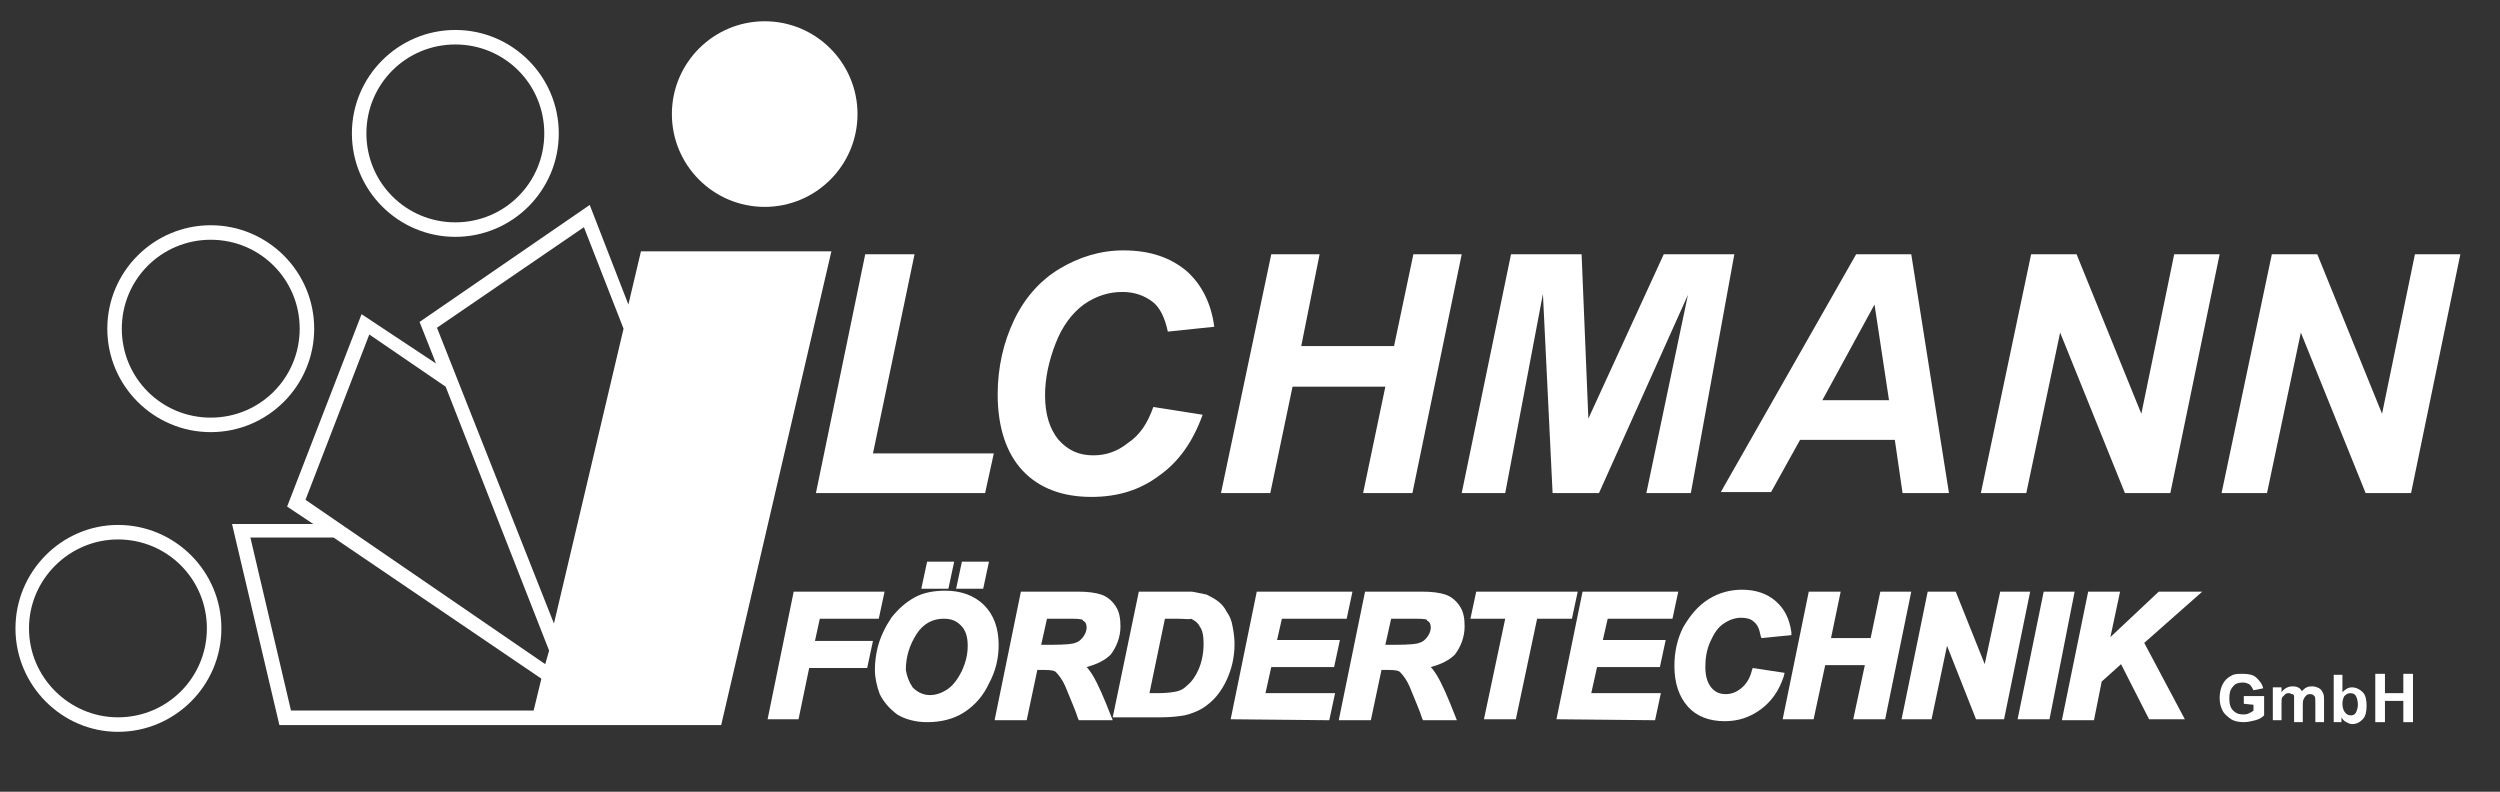 <?xml version="1.0" encoding="utf-8"?>
<!-- Generator: Adobe Illustrator 27.8.0, SVG Export Plug-In . SVG Version: 6.00 Build 0)  -->
<svg version="1.1" id="Ebene_1" xmlns="http://www.w3.org/2000/svg" xmlns:xlink="http://www.w3.org/1999/xlink" x="0px" y="0px"
	 viewBox="0 0 258.6 81.9" style="enable-background:new 0 0 258.6 81.9;" xml:space="preserve">
<rect x="0" y="0" width="258.6" height="81.9" fill="#333333" stroke="none"/>
<style type="text/css">
	.st0{fill-rule:evenodd;clip-rule:evenodd;fill:#FFFFFF;}
	.st1{fill:#FFFFFF;}
</style>
<g>
	<polygon class="st0" points="84.4,51 89.5,26.3 94.6,26.3 90.3,46.9 102.8,46.9 101.9,51 	"/>
	<path class="st0" d="M119.3,42.1l5.1,0.8c-1,2.8-2.5,4.9-4.5,6.3c-2,1.5-4.3,2.2-7,2.2c-3,0-5.4-0.9-7.1-2.7s-2.6-4.5-2.6-7.9
		c0-2.8,0.6-5.4,1.7-7.7s2.7-4.1,4.7-5.3c2-1.2,4.2-1.9,6.6-1.9c2.7,0,4.8,0.7,6.5,2.1c1.6,1.4,2.6,3.4,2.9,5.8l-4.8,0.5
		c-0.3-1.4-0.8-2.5-1.6-3.1c-0.8-0.6-1.8-1-3.1-1c-1.4,0-2.7,0.4-4,1.3c-1.2,0.9-2.2,2.2-2.9,4c-0.7,1.8-1.1,3.6-1.1,5.4
		c0,2,0.5,3.5,1.4,4.6c1,1.1,2.1,1.6,3.6,1.6c1.3,0,2.5-0.4,3.6-1.3C117.9,45,118.7,43.8,119.3,42.1L119.3,42.1z"/>
	<polygon class="st0" points="143.3,40 133.7,40 131.4,51 126.3,51 131.5,26.3 136.5,26.3 134.6,35.8 144.2,35.8 146.2,26.3 
		151.2,26.3 146.1,51 141,51 	"/>
	<polygon class="st0" points="165.4,51 160.6,51 159.6,30.4 155.7,51 151.2,51 156.3,26.3 163.6,26.3 164.3,43.3 172.1,26.3 
		179.4,26.3 174.9,51 170.3,51 174.6,30.5 	"/>
	<path class="st0" d="M195.4,41.4l-1.5-9.9l-5.4,9.9H195.4z M196,45.5h-9.8l-3,5.4H178l14-24.6h5.7l3.9,24.7h-4.8L196,45.5z"/>
	<polygon class="st0" points="224.5,51 219.8,51 213.1,34.4 209.6,51 204.9,51 210.1,26.3 214.8,26.3 221.5,42.8 224.9,26.3 
		229.6,26.3 	"/>
	<polygon class="st0" points="249.4,51 244.7,51 238,34.4 234.5,51 229.8,51 235,26.3 239.7,26.3 246.4,42.8 249.8,26.3 254.5,26.3 
			"/>
	<path class="st0" d="M232.1,72.8V72h2.1v2c-0.2,0.2-0.5,0.4-0.9,0.5s-0.8,0.2-1.2,0.2c-0.5,0-1-0.1-1.3-0.3s-0.7-0.5-0.9-0.9
		s-0.3-0.8-0.3-1.3s0.1-1,0.3-1.4s0.5-0.7,0.9-0.9c0.3-0.2,0.7-0.2,1.2-0.2c0.6,0,1.1,0.1,1.4,0.4c0.3,0.3,0.6,0.6,0.7,1.1l-1,0.2
		c-0.1-0.2-0.2-0.4-0.4-0.6c-0.2-0.1-0.4-0.2-0.7-0.2c-0.4,0-0.8,0.1-1,0.4c-0.3,0.3-0.4,0.7-0.4,1.2c0,0.6,0.1,1,0.4,1.3
		c0.3,0.3,0.6,0.4,1,0.4c0.2,0,0.4,0,0.6-0.1c0.2-0.1,0.4-0.2,0.5-0.3v-0.6L232.1,72.8L232.1,72.8z"/>
	<path class="st0" d="M235.1,71.1h0.9v0.5c0.3-0.4,0.7-0.6,1.1-0.6c0.2,0,0.4,0,0.6,0.1c0.2,0.1,0.3,0.2,0.4,0.4
		c0.2-0.2,0.3-0.3,0.5-0.4s0.4-0.1,0.6-0.1c0.3,0,0.5,0.1,0.7,0.2s0.3,0.3,0.4,0.5c0.1,0.2,0.1,0.4,0.1,0.7v2.3h-0.9v-2
		c0-0.4,0-0.6-0.1-0.7s-0.2-0.2-0.4-0.2c-0.1,0-0.3,0-0.4,0.1c-0.1,0.1-0.2,0.2-0.3,0.4c-0.1,0.2-0.1,0.4-0.1,0.7v1.7h-0.9v-2
		c0-0.3,0-0.6,0-0.7s-0.1-0.2-0.2-0.2c-0.1,0-0.2-0.1-0.3-0.1s-0.3,0-0.4,0.1c-0.1,0.1-0.2,0.2-0.3,0.3c-0.1,0.1-0.1,0.4-0.1,0.7
		v1.7h-0.9L235.1,71.1L235.1,71.1z"/>
	<path class="st0" d="M242.3,72.8c0,0.4,0.1,0.6,0.2,0.8c0.2,0.3,0.4,0.4,0.7,0.4c0.2,0,0.4-0.1,0.5-0.3c0.1-0.2,0.2-0.5,0.2-0.8
		c0-0.4-0.1-0.7-0.2-0.9c-0.1-0.2-0.3-0.3-0.6-0.3c-0.2,0-0.4,0.1-0.6,0.3C242.4,72.2,242.3,72.4,242.3,72.8L242.3,72.8z
		 M241.4,74.7v-4.9h0.9v1.8c0.3-0.3,0.6-0.5,1-0.5s0.8,0.2,1.1,0.5s0.4,0.8,0.4,1.4s-0.1,1.1-0.4,1.4c-0.3,0.3-0.6,0.5-1.1,0.5
		c-0.2,0-0.4-0.1-0.6-0.2c-0.2-0.1-0.4-0.3-0.5-0.5v0.5L241.4,74.7L241.4,74.7z"/>
	<polygon class="st0" points="245.7,74.7 245.7,69.7 246.7,69.7 246.7,71.7 248.6,71.7 248.6,69.7 249.6,69.7 249.6,74.7 
		248.6,74.7 248.6,72.5 246.7,72.5 246.7,74.7 	"/>
	<path class="st0" d="M12.2,74.2c5.1,0,9.2-4.1,9.2-9.2s-4.1-9.2-9.2-9.2c-5,0-9.2,4.1-9.2,9.2S7.2,74.2,12.2,74.2L12.2,74.2z
		 M12.2,54.3c5.9,0,10.7,4.8,10.7,10.7s-4.8,10.7-10.7,10.7C6.4,75.7,1.6,70.9,1.6,65S6.4,54.3,12.2,54.3L12.2,54.3z"/>
	<path class="st0" d="M21.8,43.2c5.1,0,9.2-4.1,9.2-9.2s-4.1-9.2-9.2-9.2s-9.2,4.1-9.2,9.2C12.6,39.1,16.7,43.2,21.8,43.2L21.8,43.2
		z M21.8,23.3c5.9,0,10.7,4.8,10.7,10.7s-4.8,10.7-10.7,10.7S11.1,39.9,11.1,34S15.9,23.3,21.8,23.3L21.8,23.3z"/>
	<path class="st0" d="M47.1,23c5.1,0,9.2-4.1,9.2-9.2s-4.1-9.2-9.2-9.2s-9.2,4.1-9.2,9.2S42,23,47.1,23L47.1,23z M47.1,3.1
		c5.9,0,10.7,4.8,10.7,10.7S53,24.5,47.1,24.5s-10.7-4.8-10.7-10.7C36.4,7.9,41.2,3.1,47.1,3.1L47.1,3.1z"/>
	<path class="st0" d="M30.1,73.5h25.1l0.8-3.3L34.5,55.6h-8.6L30.1,73.5z M57.3,64.5L64.5,34l-4.1-10.5L45.2,33.9L57.3,64.5z
		 M45.1,37.6l-1.7-4.3L61,21.2l4,10.3l1.3-5.5H86L74.6,75H28.9L24,54.2h8.4l-2.7-1.8l7.7-19.9L45.1,37.6z M46.1,40l-7.9-5.4
		l-6.6,17.1l24.8,17l0.4-1.4L46.1,40z"/>
	<path class="st0" d="M79.4,74.4l2.7-13.2h9h0.4L90.9,64h-6.1l-0.5,2.3h6l-0.6,2.8h-6l-1.1,5.3L79.4,74.4L79.4,74.4z"/>
	<path class="st0" d="M101.8,62.6c-1-1-2.4-1.5-4-1.5c-1.2,0-2.3,0.2-3.2,0.7c-0.9,0.5-1.7,1.2-2.4,2.1c-0.6,0.9-1.1,1.9-1.4,3
		c-0.2,0.8-0.3,1.6-0.3,2.4c0,0.8,0.2,1.7,0.5,2.5c0.4,0.8,1,1.5,1.8,2.1c0.8,0.5,1.9,0.8,3.1,0.8c1.4,0,2.7-0.3,3.8-1
		c1.1-0.7,2-1.7,2.6-3c0.7-1.3,1-2.6,1-4C103.3,65,102.8,63.6,101.8,62.6z M99.5,69.4c-0.4,0.8-0.9,1.5-1.5,1.9
		c-0.6,0.4-1.2,0.6-1.8,0.6c-0.7,0-1.3-0.3-1.8-0.8c-0.4-0.6-0.6-1.2-0.7-1.8c0-1.4,0.4-2.6,1.1-3.7c0.7-1.1,1.7-1.6,2.8-1.6
		c0.8,0,1.3,0.2,1.8,0.7s0.7,1.2,0.7,2.1C100.1,67.7,99.9,68.5,99.5,69.4z"/>
	<path class="st0" d="M95.3,60.9l0.6-2.8h2.4h0.4l-0.6,2.8H95.3L95.3,60.9z"/>
	<path class="st0" d="M98.9,60.9l0.6-2.8h2.4h0.4l-0.6,2.8H98.9L98.9,60.9z"/>
	<path class="st0" d="M113,69.8c-0.2-0.3-0.4-0.6-0.6-0.8c1.1-0.3,1.9-0.7,2.5-1.3c0.6-0.8,1-1.8,1-2.9c0-0.8-0.1-1.5-0.5-2.1
		c-0.4-0.6-0.9-1-1.5-1.2c-0.6-0.2-1.4-0.3-2.4-0.3h-5.6h-0.3l-2.7,13.2v0.1h3.3l1.1-5.2h0.8c0.7,0,1,0.1,1.1,0.2
		c0.3,0.3,0.7,0.8,1,1.5c0.6,1.5,1.1,2.6,1.3,3.3l0.1,0.2h3.5l-0.2-0.5C114.2,72.2,113.6,70.8,113,69.8z M111.2,66.5
		c-0.2,0.1-0.9,0.2-2.6,0.2h-0.9l0.6-2.7h2.6c0.9,0,1.2,0.1,1.1,0.2c0.3,0.1,0.4,0.4,0.4,0.7s-0.1,0.6-0.3,0.9
		C111.9,66.1,111.6,66.4,111.2,66.5z"/>
	<g>
		<path class="st1" d="M127.5,64.8c-0.1-0.6-0.3-1.1-0.6-1.5c-0.2-0.4-0.5-0.8-0.9-1.1c-0.4-0.3-0.8-0.5-1.2-0.7
			c-0.5-0.1-1-0.2-1.5-0.3h-1.8h-3.4h-0.3l-2.7,13h4.9c1.1,0,1.9-0.1,2.5-0.2c0.9-0.2,1.8-0.6,2.4-1.1c0.8-0.6,1.5-1.5,2-2.6
			c0.5-1.1,0.8-2.3,0.8-3.7C127.7,66,127.6,65.3,127.5,64.8z M124,69.2c-0.3,0.7-0.7,1.3-1.2,1.7c-0.3,0.3-0.6,0.5-1,0.6
			c-0.4,0.1-1.1,0.2-2,0.2h-0.9l1.6-7.7h1.2c0.9,0,1.3,0.1,1.5,0c0.4,0.2,0.7,0.4,0.9,0.8c0.3,0.4,0.4,1,0.4,1.8
			C124.5,67.6,124.3,68.5,124,69.2z"/>
		<polygon class="st1" points="115.1,74.4 115.1,74.2 115.1,74.2 		"/>
	</g>
	<path class="st0" d="M127.3,74.4l2.7-13.2h9.5h0.4l-0.6,2.8h-6.7l-0.5,2.2h6.5L138,69h-6.5l-0.6,2.7h7.2l-0.6,2.8L127.3,74.4
		L127.3,74.4z"/>
	<path class="st0" d="M148.6,69.8c-0.2-0.3-0.4-0.6-0.6-0.8c1.1-0.3,1.9-0.7,2.5-1.3c0.6-0.8,1-1.8,1-2.9c0-0.8-0.1-1.5-0.5-2.1
		c-0.4-0.6-0.9-1-1.5-1.2c-0.6-0.2-1.4-0.3-2.4-0.3h-5.6h-0.3l-2.7,13.2v0.1h3.3l1.1-5.2h0.8c0.7,0,1,0.1,1.1,0.2
		c0.3,0.3,0.7,0.8,1,1.5c0.6,1.5,1.1,2.6,1.3,3.3l0.1,0.2h3.5l-0.2-0.5C149.8,72.2,149.2,70.8,148.6,69.8z M146.8,66.5
		c-0.2,0.1-0.9,0.2-2.6,0.2h-0.9l0.6-2.7h2.6c1,0,1.2,0.1,1.1,0.2c0.3,0.1,0.4,0.4,0.4,0.7s-0.1,0.6-0.3,0.9
		C147.5,66.1,147.2,66.4,146.8,66.5z"/>
	<path class="st0" d="M152.1,64l0.6-2.8h10.1h0.4l-0.6,2.8H159l-2.2,10.4h-3.3l2.2-10.4H152.1L152.1,64z"/>
	<path class="st0" d="M161,74.4l2.7-13.2h9.5h0.4L173,64h-6.7l-0.5,2.2h6.5l-0.6,2.8h-6.5l-0.6,2.7h7.2l-0.6,2.8L161,74.4L161,74.4z
		"/>
	<path class="st0" d="M176.7,62c1.1-0.7,2.3-1,3.5-1c1.4,0,2.6,0.4,3.5,1.2s1.4,1.8,1.6,3.2v0.3l-3.1,0.3l-0.1-0.3
		c-0.1-0.6-0.3-1.1-0.7-1.4c-0.3-0.3-0.8-0.4-1.3-0.4c-0.6,0-1.2,0.2-1.8,0.6s-1,1-1.4,1.9s-0.5,1.8-0.5,2.6c0,0.9,0.2,1.6,0.6,2.1
		c0.4,0.5,0.9,0.7,1.5,0.7s1.1-0.2,1.6-0.6s0.9-1,1.1-1.8l0.1-0.3l3.3,0.5l-0.1,0.4c-0.5,1.5-1.3,2.6-2.4,3.4
		c-1.1,0.8-2.3,1.2-3.7,1.2c-1.6,0-2.9-0.5-3.8-1.5c-0.9-1-1.4-2.4-1.4-4.2c0-1.5,0.3-2.8,0.9-4C174.8,63.7,175.6,62.7,176.7,62
		L176.7,62z"/>
	<path class="st0" d="M184.4,74.4l2.7-13.2h3.3l-1,4.8h4.1l1-4.8h2.8h0.4L195,74.4h-3.3l1.2-5.6h-4.1l-1.2,5.6H184.4L184.4,74.4z"/>
	<path class="st0" d="M196.7,74.4l2.7-13.2h2.9l3,7.5l1.6-7.5h2.7h0.4l-2.7,13.2h-2.9l-3-7.6l-1.6,7.6L196.7,74.4L196.7,74.4z"/>
	<path class="st0" d="M208.7,74.4l2.7-13.2h2.8h0.4L212,74.4H208.7L208.7,74.4z"/>
	<path class="st0" d="M213.3,74.4l2.7-13.2h3.3l-1,4.7l5-4.7h3.6h0.9l-6,5.3l4.2,7.9h-3.7l-2.9-5.7l-2,1.8l-0.8,4h-3.3V74.4z"/>
	<path class="st0" d="M79.1,2.2c5.3,0,9.6,4.3,9.6,9.6s-4.3,9.6-9.6,9.6c-5.3,0-9.6-4.3-9.6-9.6S73.8,2.2,79.1,2.2L79.1,2.2z"/>
</g>
</svg>
